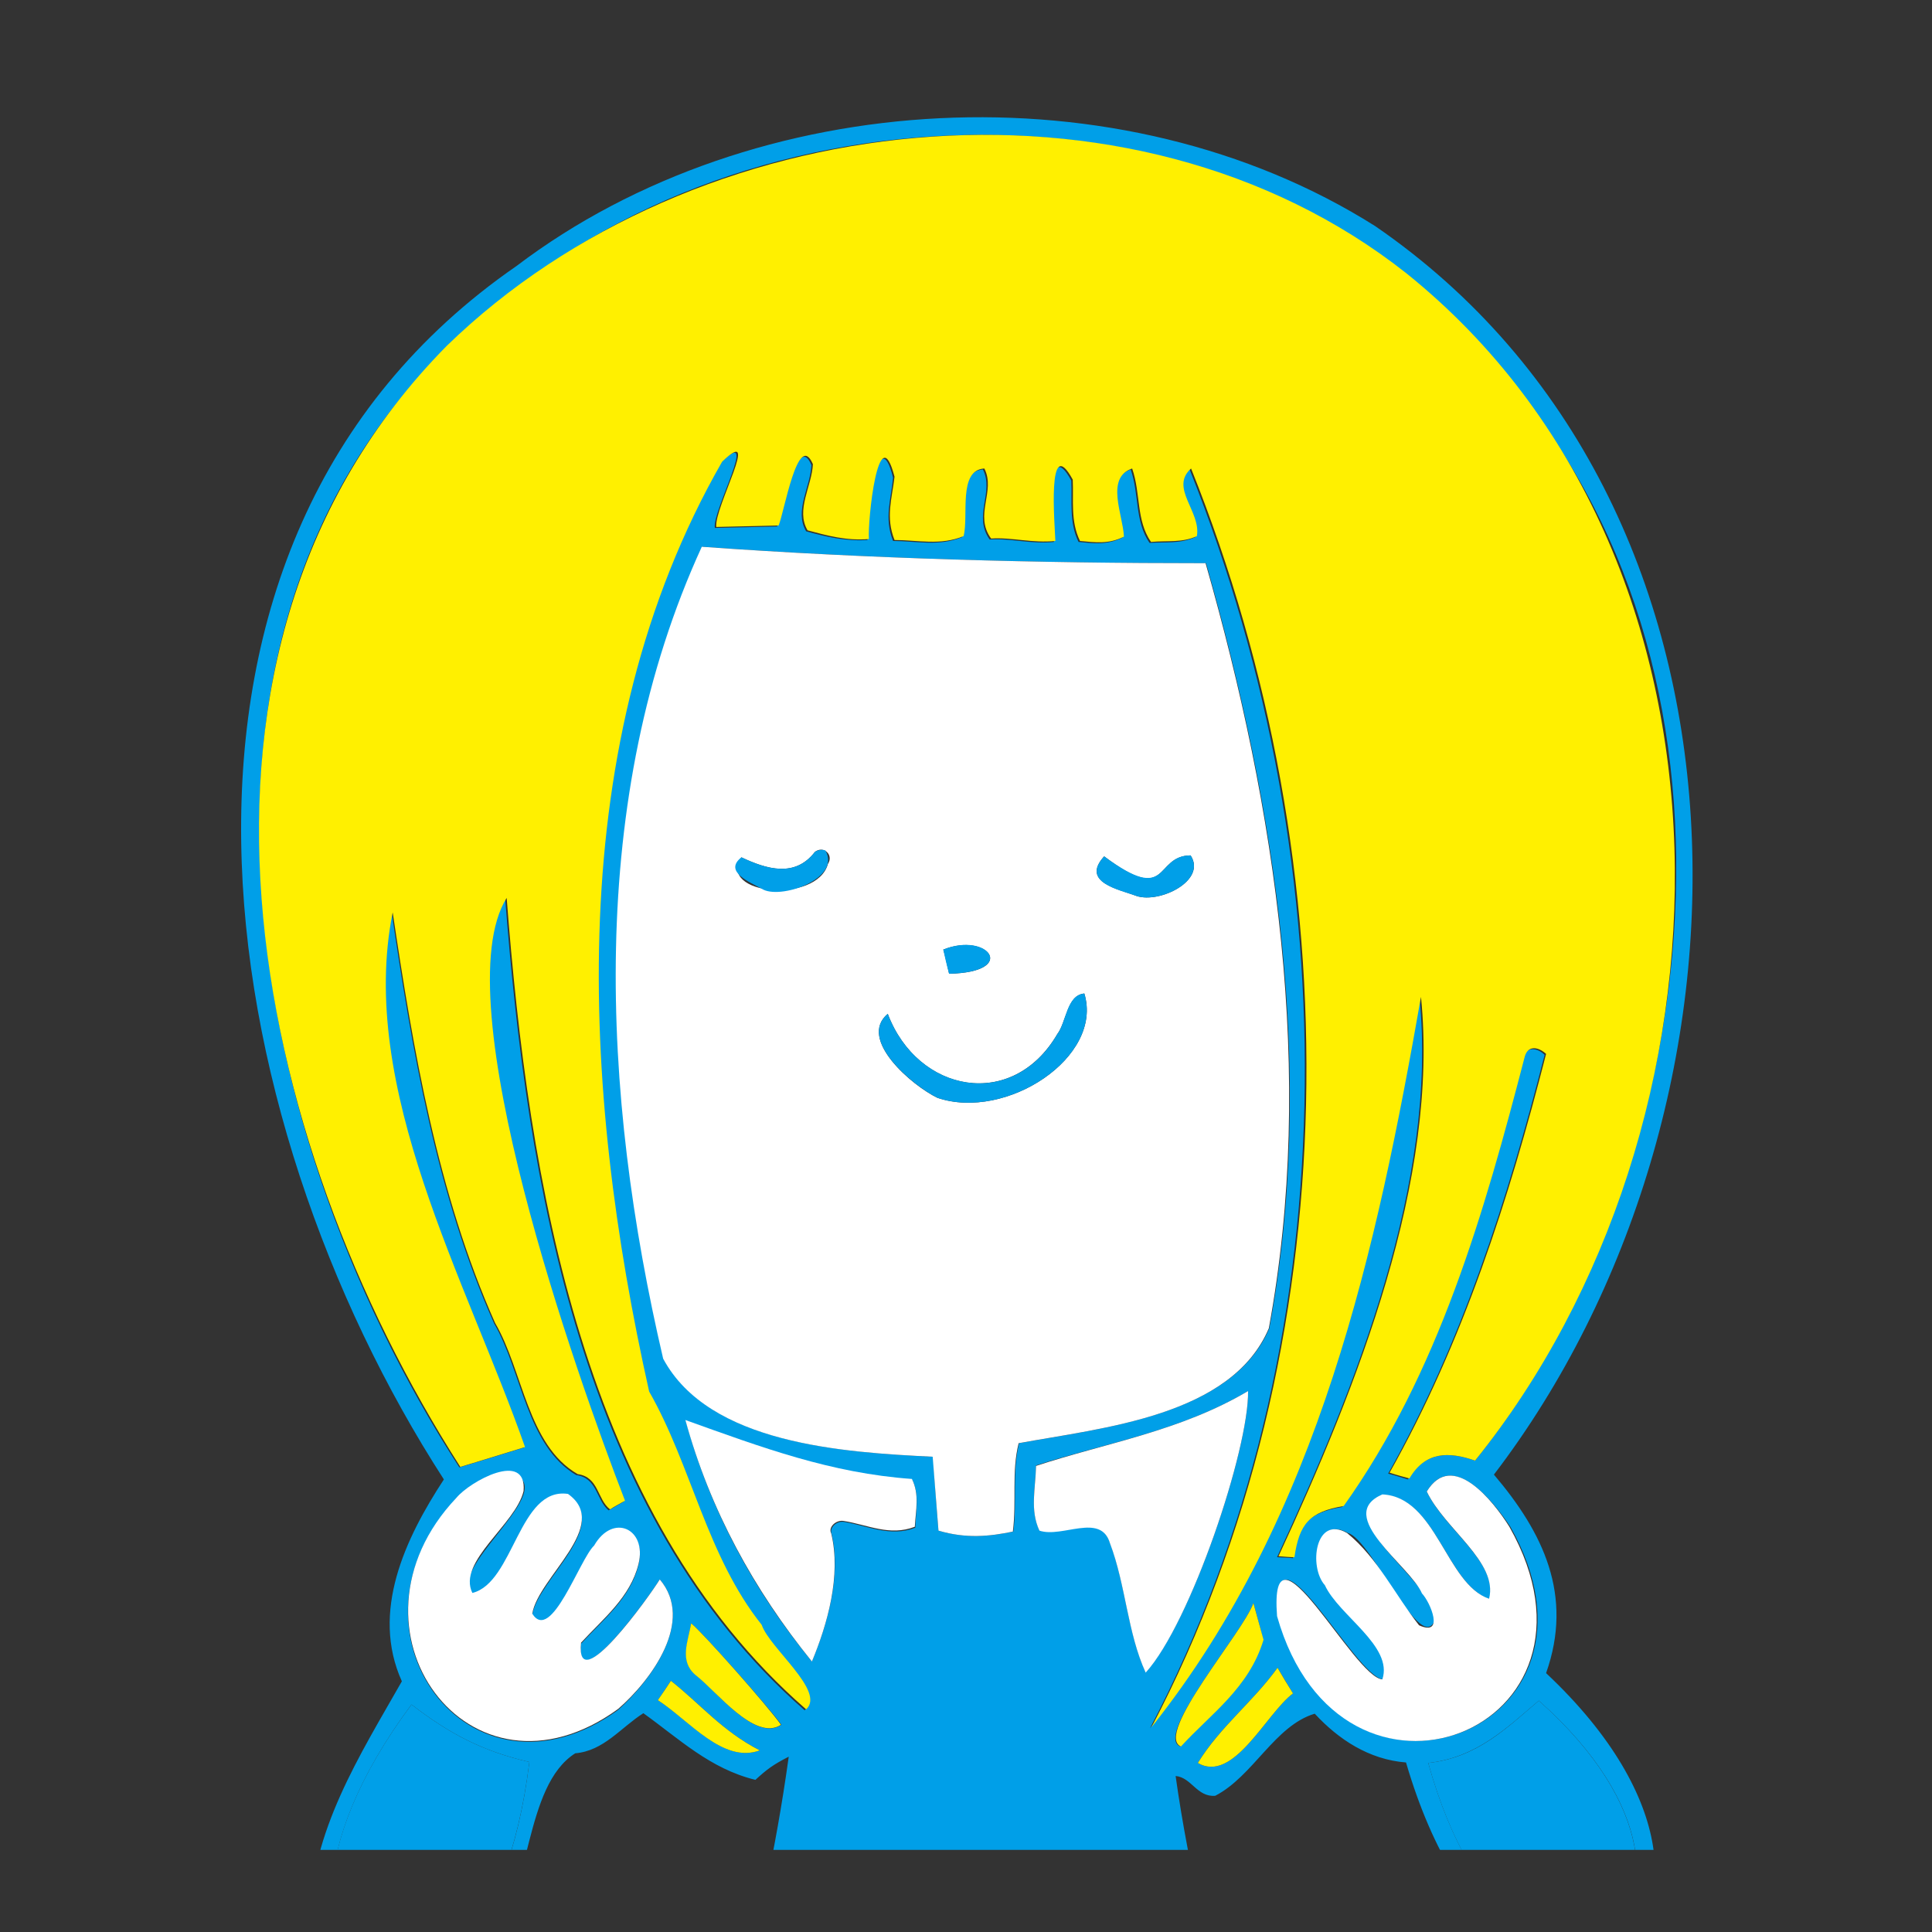 <?xml version="1.0" encoding="utf-8"?>
<!-- Generator: Adobe Illustrator 28.0.0, SVG Export Plug-In . SVG Version: 6.00 Build 0)  -->
<svg version="1.1" id="b" xmlns="http://www.w3.org/2000/svg" xmlns:xlink="http://www.w3.org/1999/xlink" x="0px" y="0px"
	 viewBox="0 0 400 400" enable-background="new 0 0 400 400" xml:space="preserve">
<rect x="0" y="0" width="400" height="400" fill="#333333" stroke="none"/>
<g>
	<defs>
		<rect id="SVGID_1_" x="17" y="17" width="366" height="366"/>
	</defs>
	<clipPath id="SVGID_00000179613019484395352630000008849029049179862412_">
		<use xlink:href="#SVGID_1_"  overflow="visible"/>
	</clipPath>
	<g clip-path="url(#SVGID_00000179613019484395352630000008849029049179862412_)">
		<path fill="#009FE8" d="M156.4,368.5c-9.4-2.3-15.8-8.5-23.2-13.8c-4.7,3-8.2,7.8-14.1,8.3c-10.7,6.8-9,28.9-17.6,39.9
			c-7.6,17.2-38,16-37.3-5.4c0.1-18.2,10.3-34.1,19-49.4c-6.5-14.4,0.7-29.6,8.7-41.8c-48.4-74.9-68.5-193.5,15-251.2
			c49.3-37.4,125.2-41.5,177.8-8.3c83.6,57.4,82.5,182.7,24.6,258.5c10.2,12,16.5,25,10.8,41.1c55.7,52.3-6.6,95-29,18.5
			c-7.7-0.6-14-4.8-18.9-10.1c-8.3,2.5-12.7,12.9-20.6,17c-3.8,0.3-4.9-3.8-8.2-4.1c2.7,19.4,7.8,40,12.6,57.7
			c-126.5-11.9-104.3,21.9-92.7-61.7C160,365.4,158.8,366.3,156.4,368.5L156.4,368.5z M305.4,302.4c48.8-61.1,60-165.3,4.9-225.9
			c-47.1-61.8-148.1-62.2-205.4-15C27.8,119.4,49,232.7,95.1,303.8c4.4-1.3,8.8-2.7,13.4-4.1C96.4,265.2,73.8,225.4,81.1,189
			c4.2,28.1,9.2,58.1,21.2,85c5.8,10,6.7,25.3,17,31.4c4.4,0.6,4.1,5.1,6.7,7.3c0.9-0.5,1.9-1.1,3.1-1.8
			c-10-25.9-37.6-103.9-24.5-124.8c4.5,58.4,15.7,127.7,62,168c4.1-3.6-7.7-12.9-9.2-17.5c-11.4-14.3-14.5-32.8-23.3-48.3
			c-14-62.7-18.2-134.4,15.1-192.5c8.3-8.1-1.8,10-1.2,13.5c4.4-0.1,8.4-0.2,12.9-0.3c1.1-2.4,4.1-19.9,7.1-12.7
			c-0.2,4.5-3.6,9.5-1.1,13.7c4,1.1,8.1,2.1,12.7,1.8c-0.3-3.7,2.1-25.6,5.3-12.9c-0.4,4.5-1.9,8.3,0,13.1c4.7,0,9.5,1.2,14.3-0.8
			c1.1-4.1-1.1-13.7,4.3-14c2.4,4.7-2.1,9.6,1.4,14.5c4.3-0.3,8.6,1,13.3,0.5c-0.1-3.1-1.8-22.6,3.6-12.7c0.2,4.3-0.5,8.6,1.5,12.7
			c3,0.3,5.9,0.7,9.1-0.9c-0.2-4.5-3.8-12.2,1.7-14.1c1.8,5.2,0.8,10.7,3.9,15.2c3.2-0.2,6.4,0.2,9.5-1.2c0.9-5.2-5.7-10-1.2-14
			c33,82.5,33.1,181.8-8.2,260.6c34.9-43.8,46.7-99.4,55.8-151.2c3.8,37.9-13.1,80.4-29.5,115.8c1.4,0.1,2.4,0.1,3.3,0.2
			c1-6.9,3.1-9.4,10.2-10.6c19.7-27.5,29.2-60.8,37.5-93.1c0.6-2.3,2.9-2,4.4-0.5c-7.7,30.1-17.2,59.7-32.4,86.7
			c1.6,0.4,2.7,0.8,4.1,1.2C295,300.5,299.9,300.5,305.4,302.4L305.4,302.4z M194.3,316.9c5.7,1.7,10.6,1.2,15.5,0.2
			c0.8-6.3-0.3-12.3,1.2-18.3c17.4-3.2,44.1-5.7,51.8-23.8c9.8-52.7,1.5-107.2-13.1-158.4c-34.8,0-69.5-0.9-104.3-3.4
			c-23.9,52.1-20.8,113.3-8,168.1c9.5,17.7,37.4,19.4,55.8,20.3C193.5,306.8,193.9,311.6,194.3,316.9L194.3,316.9z M136.6,327
			c-2,3.3-17.6,25-16.3,13.3c4.6-5,10.2-9.4,11.9-16.3c1.8-7.3-5.3-10.7-9.2-3.8c-3,2.7-8.9,20.3-12.8,14.1
			c1.3-7.5,16.5-18.3,7.4-24.8c-10.2-1.6-11.2,18.4-19.8,20.5c-5.8-5.6,20.7-23.2,6.7-25.2c-3.6,1.2-7.4,2.5-10,5.5
			c-25.8,27.1,2.7,66,33.5,43.7C134.8,347.9,143.9,335.6,136.6,327L136.6,327z M295.4,308.8c3.7,7.9,14.8,14.6,13,22.3
			c-8.9-3-11-21.1-22.1-21.6c-11,5.2,10.2,17.7,10.9,25.5c-2.6,8.7-13.2-16.3-18.1-17.6c-6.6-3.8-8,7-4.6,10.8
			c2.9,6.3,14.2,12.6,11.9,19.5c-5.9-0.4-23.6-35.7-21.8-13.1c13.1,46.7,72,23.7,48.1-18.5C309.2,310.8,300.6,300.1,295.4,308.8
			L295.4,308.8z M85.2,352.9c-45.1,60.6,15.1,87.8,24.4,11.9C100,362.6,93.1,359,85.2,352.9z M295.7,365
			c19,68.1,71.9,30.6,22.9-12.9C312.1,357.6,305.8,363.9,295.7,365z M258.4,288c-14,8.3-29.3,10.7-43.9,15.4
			c-0.1,4.7-1.3,9.1,0.7,13.4c4.7,1.6,12.7-3.8,14.6,2.6c3.3,8.7,3.6,18.5,7.4,26.8C246.5,336.1,258.6,300,258.4,288L258.4,288z
			 M168.1,344c3.2-7.7,6.1-17.8,4.1-26.3c-0.6-1.4,1-2.9,2.6-2.6c4.9,0.8,9.5,3.2,14.7,1.2c0.1-3.4,0.9-6.7-0.6-9.9
			c-16.8-1.3-31-6.5-46.9-12.2C147,312.6,156,329.3,168.1,344L168.1,344z M259.5,331.9c-1.9,5.7-20.8,27.6-15.1,29.7
			c6.1-6.7,14.1-12.1,17.1-22.1C261.1,337.7,260.5,335.5,259.5,331.9z M143.1,336.1c-0.6,3.9-2.5,7.8,1,10.7
			c4.4,3.5,12.3,13.9,17.7,10.3C159.1,353.4,145.5,338,143.1,336.1L143.1,336.1z M264.5,345.3c-5.3,7.3-11.9,12.2-16.5,19.7
			c7.4,4.3,14.1-10.2,19.7-14.4C266.5,348.6,265.5,347,264.5,345.3L264.5,345.3z M157.3,362.4c-7.8-4-12.4-9.7-18.4-14.4
			c-0.9,1.3-1.7,2.6-2.7,4C142.7,356.1,149.7,365.2,157.3,362.4L157.3,362.4z"/>
		<path fill="#FFF000" d="M305.4,302.4c-5.5-1.9-10.3-1.9-13.6,3.7c-1.4-0.4-2.6-0.7-4.1-1.2c15.2-27,24.7-56.6,32.4-86.7
			c-1.5-1.4-3.7-1.9-4.4,0.5c-8.4,32.4-17.9,65.6-37.5,93.1c-7.1,1.2-9.2,3.7-10.2,10.6c-0.9,0-1.9-0.1-3.3-0.2
			c16.4-35.4,33.3-78,29.5-115.8c-9.1,51.7-20.9,107.4-55.8,151.2c41.3-78.8,41.3-178.1,8.2-260.6c-4.5,4,2.1,8.9,1.2,14
			c-3,1.4-6.2,0.9-9.5,1.2c-3.1-4.5-2.1-10-3.9-15.2c-5.6,1.9-1.9,9.6-1.7,14.1c-3.1,1.6-6,1.2-9.1,0.9c-2-4.1-1.3-8.4-1.5-12.7
			c-5.4-9.9-3.7,9.5-3.6,12.7c-4.7,0.5-9.1-0.8-13.3-0.5c-3.6-4.9,1-9.8-1.4-14.5c-5.5,0.3-3.2,9.9-4.3,14c-4.8,2-9.6,0.8-14.3,0.8
			c-1.9-4.8-0.5-8.6,0-13.1c-3.3-12.7-5.6,9.2-5.3,12.9c-4.6,0.4-8.6-0.7-12.7-1.8c-2.5-4.2,0.9-9.2,1.1-13.7
			c-3.1-7.2-6,10.3-7.1,12.7c-4.5,0.1-8.5,0.2-12.9,0.3c-0.5-4,9.5-21.5,1.2-13.5c-33.3,58.1-29.1,129.9-15.1,192.5
			c8.8,15.4,11.9,34,23.3,48.3c1.6,4.8,13.3,13.8,9.2,17.5c-46.3-40.3-57.5-109.5-62-168c-13.1,20.9,14.4,98.7,24.5,124.8
			c-1.2,0.7-2.2,1.2-3.1,1.8c-2.7-2.1-2.3-6.7-6.7-7.3c-10.4-6-11.3-21.4-17.1-31.3c-12-26.9-17-56.9-21.2-85
			c-7.3,36.4,15.3,76.2,27.4,110.7c-4.6,1.4-9,2.8-13.4,4.1C51.9,235.9,29.9,135,92.5,71.6c51.1-49.7,141.6-60.1,198.7-15
			C364.3,115.4,361.3,233,305.4,302.4L305.4,302.4z"/>
		<path fill="#FFFFFF" d="M194.3,316.9c-0.4-5.3-0.8-10.1-1.2-15.3c-18.4-0.9-46.3-2.6-55.8-20.3c-12.8-54.8-15.9-116,8-168.1
			c34.8,2.5,69.5,3.4,104.3,3.4c14.6,51.1,22.8,105.6,13.1,158.4c-7.7,18.2-34.4,20.6-51.8,23.8c-1.5,6-0.4,12-1.2,18.3
			C204.9,318.1,200,318.6,194.3,316.9L194.3,316.9z M183.8,209.9c-6.3,5.3,5.2,15,10.3,17.4c14.2,4.8,34.4-8.4,30.4-21.6
			c-3.6,0.3-3.7,5.9-5.6,8.4C209.6,230,190,226.3,183.8,209.9L183.8,209.9z M228.6,177.3c-4.9,5.4,3.1,6.8,6.7,8.2
			c4.8,1.6,14.6-3.2,11.2-8.4C238.8,177.2,242.3,187.6,228.6,177.3z M153.5,177.5c-5.1,7.8,15.6,9.7,17.9,1.4c1.3-2-1-3.9-2.7-2.5
			C164.6,181.7,158.8,180,153.5,177.5L153.5,177.5z M196.5,201.6c14.4-0.3,8.1-8.7-1.2-5C195.7,198,196,199.4,196.5,201.6z"/>
		<path fill="#FFFFFF" d="M136.6,327c7.3,8.6-1.8,20.9-8.6,26.8c-30.8,22.4-59.2-16.6-33.5-43.7c2.8-3.4,14.6-9.9,13.9-1.4
			c-1.6,6.9-13.8,14.6-10.6,21.1c8.6-2.1,9.6-22,19.8-20.5c9.1,6.5-6.2,17.3-7.4,24.8c3.9,6.2,9.8-11.3,12.8-14.1
			c3.9-6.8,11-3.5,9.2,3.8c-1.7,6.9-7.3,11.3-11.9,16.3C119.1,352,134.6,330.3,136.6,327L136.6,327z"/>
		<path fill="#FFFFFF" d="M295.4,308.8c5.3-8.7,13.8,2,17.1,7.3c23.9,42.3-34.9,65.2-48.1,18.5c-1.7-22.5,15.9,12.7,21.8,13.1
			c2.3-6.9-9-13.2-11.9-19.5c-3.4-3.8-2-14.6,4.6-10.8c6.3,5.1,10,12.9,14.9,19.1c5.3,2.4,2.4-4.7,0.6-6.6
			c-2.4-5.7-18.3-16.1-8.2-20.5c11.2,0.5,13.2,18.6,22.1,21.6C310.2,323.4,299.1,316.6,295.4,308.8L295.4,308.8z"/>
		<path fill="#009FE8" d="M85.2,352.9c7.9,6.1,14.8,9.7,24.4,11.9C100.2,440.8,40.1,413.4,85.2,352.9z"/>
		<path fill="#009FE8" d="M295.7,365c10.2-1.1,16.4-7.4,22.9-12.9C367.6,395.7,314.6,433,295.7,365z"/>
		<path fill="#FFFFFF" d="M258.4,288c0.2,12-11.9,48.1-21.2,58.3c-3.8-8.3-4.1-18.1-7.4-26.8c-1.9-6.4-9.9-1-14.6-2.6
			c-2-4.3-0.8-8.7-0.7-13.4C229.1,298.7,244.4,296.3,258.4,288L258.4,288z"/>
		<path fill="#FFFFFF" d="M168.1,344c-12-14.8-21.1-31.4-26.2-50c15.9,5.7,30.1,11,46.9,12.2c1.6,3.2,0.8,6.5,0.6,9.9
			c-5.2,2-9.7-0.4-14.7-1.2c-1.6-0.3-3.3,1.3-2.6,2.6C174.2,326.2,171.3,336.3,168.1,344L168.1,344z"/>
		<path fill="#FFF000" d="M259.5,331.9c1,3.6,1.6,5.8,2.1,7.6c-3,10-11,15.4-17.1,22.1C238.9,359.1,257.5,337.8,259.5,331.9z"/>
		<path fill="#FFF000" d="M143.1,336.1c2.4,1.9,16,17.3,18.6,21c-5.4,3.5-13.3-6.9-17.7-10.3C140.6,343.9,142.4,340,143.1,336.1
			L143.1,336.1z"/>
		<path fill="#FFF000" d="M264.5,345.3c1,1.7,2,3.4,3.2,5.3c-5.6,4.2-12.3,18.7-19.7,14.4C252.7,357.4,259.2,352.6,264.5,345.3
			L264.5,345.3z"/>
		<path fill="#FFF000" d="M157.3,362.4c-7.6,2.8-14.6-6.2-21.1-10.4c1-1.4,1.9-2.8,2.7-4C144.9,352.7,149.5,358.4,157.3,362.4
			L157.3,362.4z"/>
		<path fill="#009FE8" d="M183.8,209.9c6.2,16.4,25.9,20.1,35.1,4.2c1.9-2.5,1.9-8.1,5.6-8.4c4,13.2-16.2,26.4-30.4,21.6
			C189,224.8,177.5,215.2,183.8,209.9L183.8,209.9z"/>
		<path fill="#009FE8" d="M228.6,177.3c13.8,10.2,10.3-0.2,17.9-0.2c3.4,5.2-6.4,10-11.2,8.4C231.7,184.2,223.7,182.7,228.6,177.3z"
			/>
		<path fill="#009FE8" d="M153.5,177.5c5.3,2.5,11.1,4.2,15.2-1.1c0.4-0.4,1.7-0.6,2.2-0.3c3.4,5.9-9.6,10.3-13.2,7.9
			C155.4,182.7,149.7,180.5,153.5,177.5L153.5,177.5z"/>
		<path fill="#009FE8" d="M196.5,201.6c-0.6-2.2-0.9-3.6-1.2-5C204.6,192.8,210.9,201.3,196.5,201.6z"/>
	</g>
</g>
</svg>
